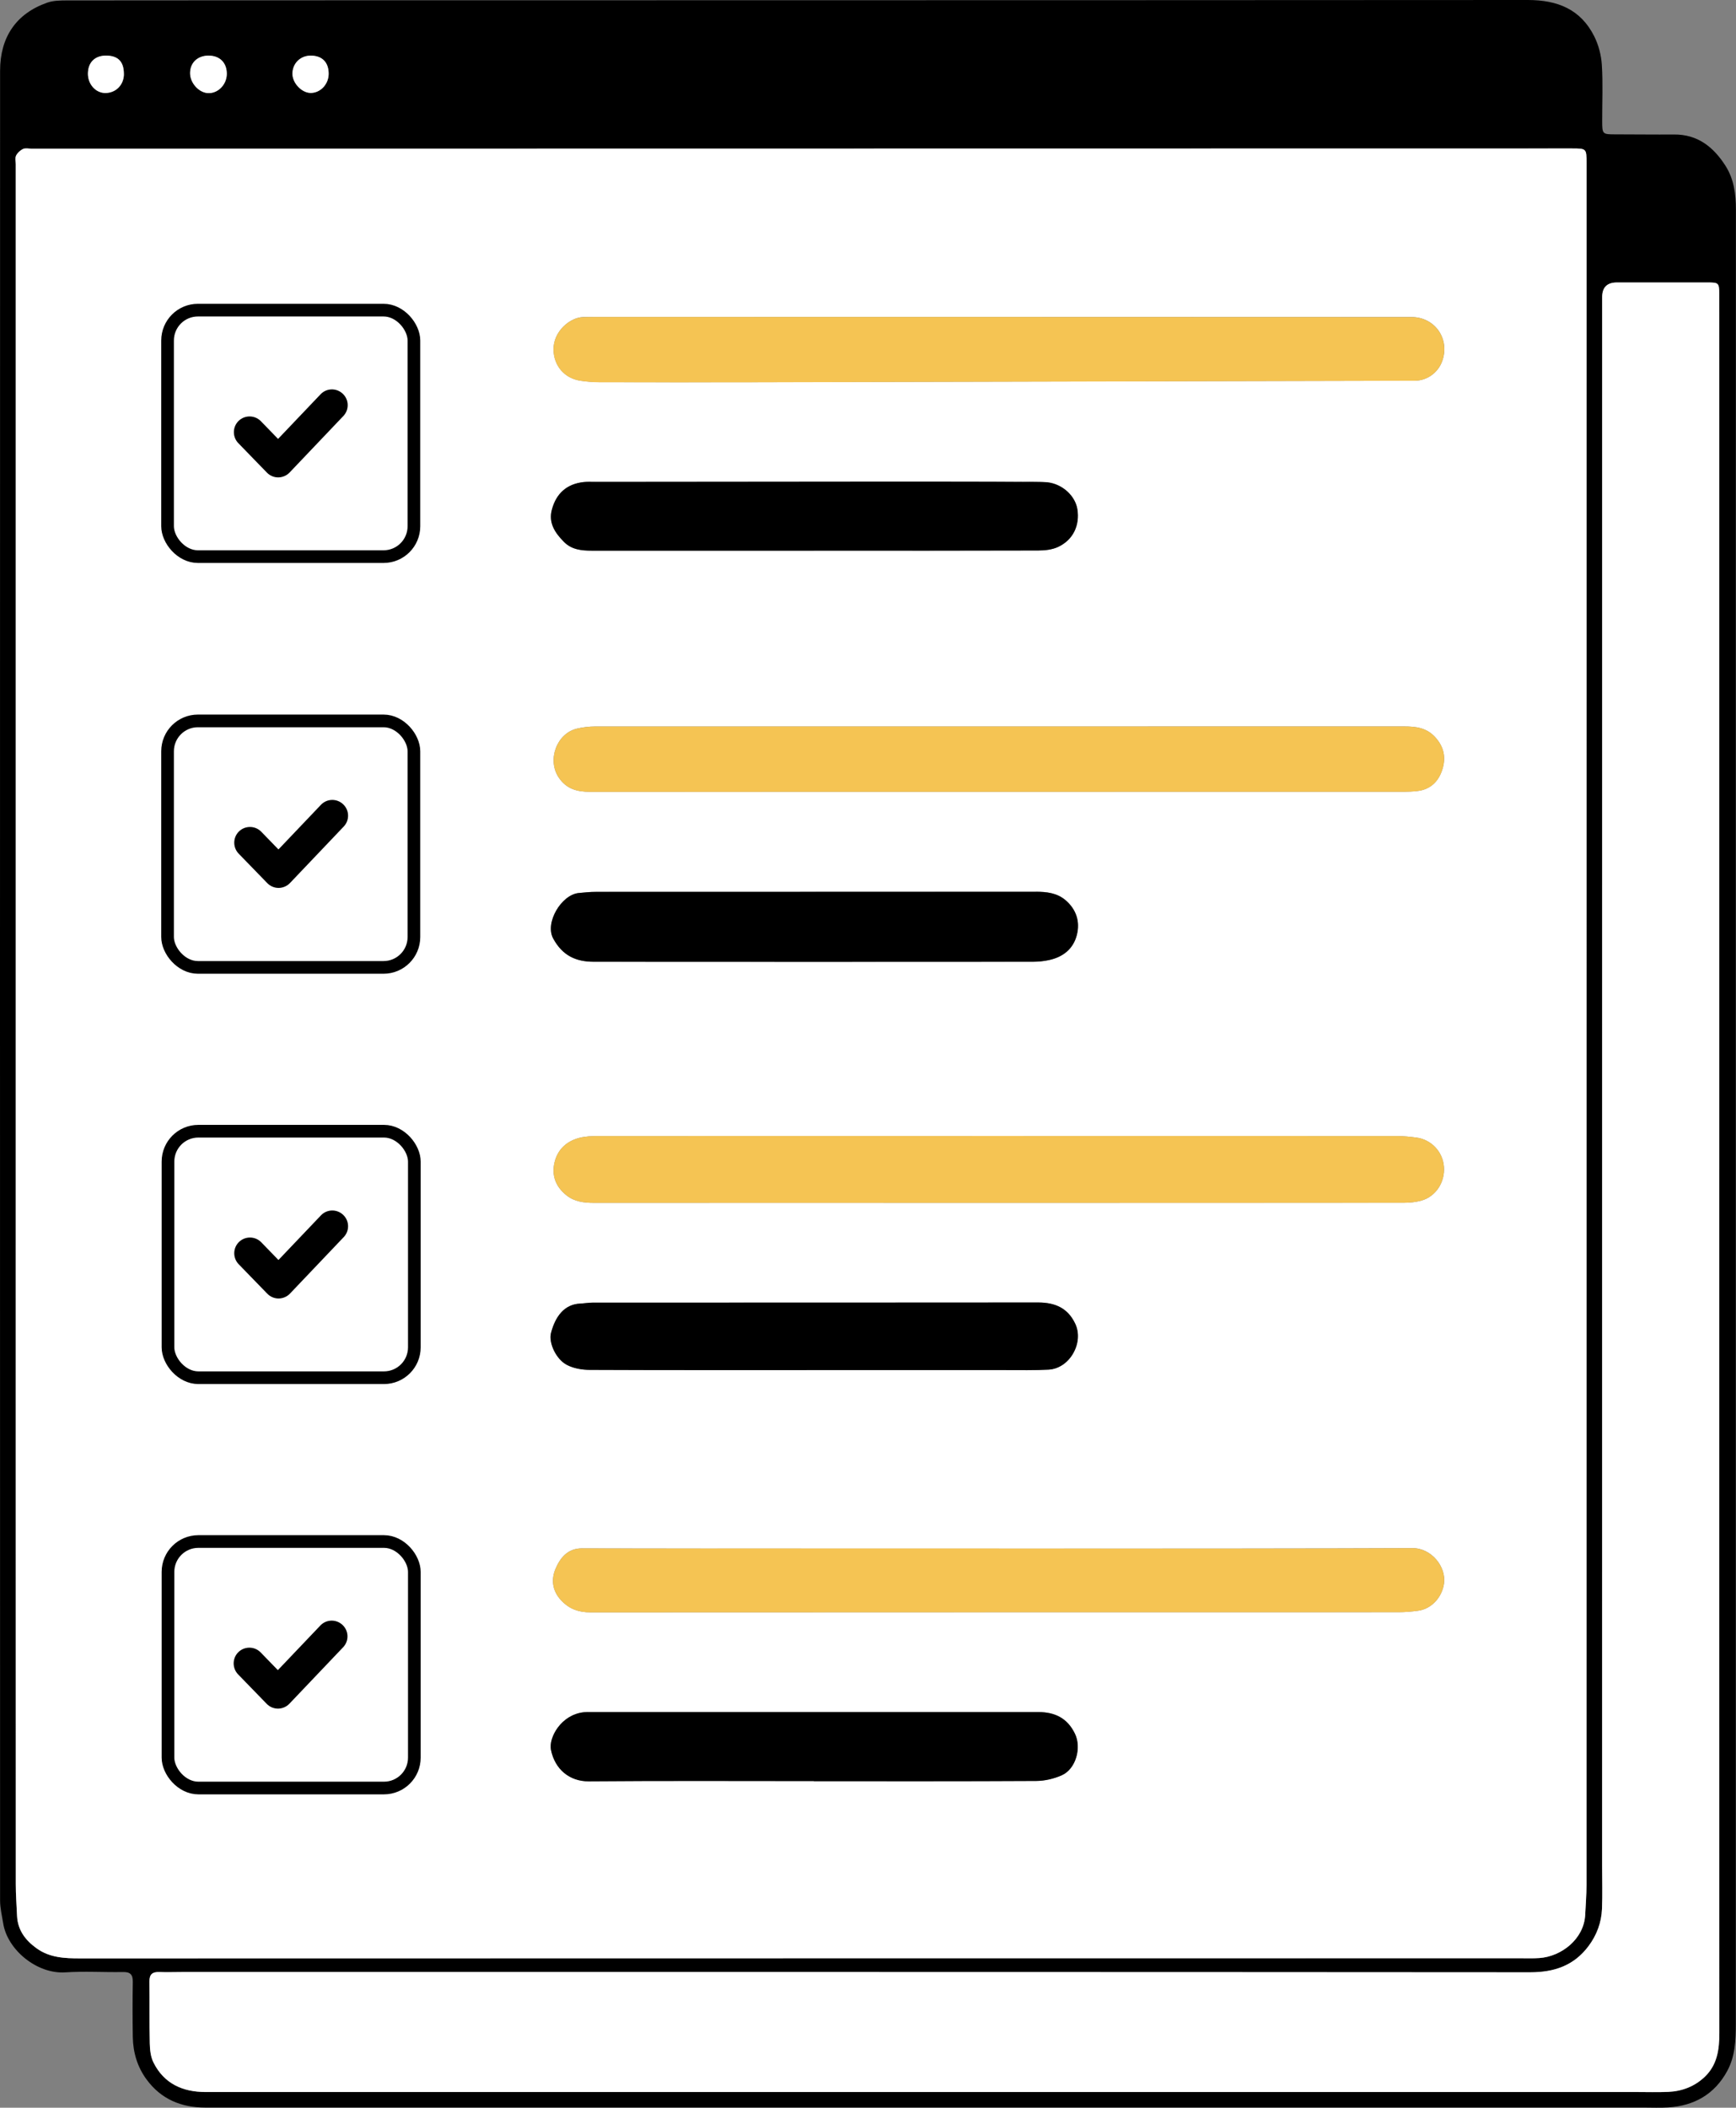 <?xml version="1.0" encoding="UTF-8"?>
<svg xmlns="http://www.w3.org/2000/svg" id="Layer_1" viewBox="0 0 411.1 498.85">
  <rect x="0" y="0" width="411.1" height="498.85" fill="#808080" stroke="none"/>
  <defs>
    <style>.cls-1{stroke:#000;stroke-miterlimit:10;stroke-width:3px;}.cls-1,.cls-2{fill:#fff;}.cls-3,.cls-2,.cls-4{stroke-width:0px;}.cls-4{fill:#f5c453;}</style>
  </defs>
  <path class="cls-3" d="m0,233.5C0,161.25,0,89,.02,16.74.03,8.78,3.82,3.2,11.21.62,12.64.12,14.28.11,15.83.1,23.43.05,254.08.08,361.8,0c7.02,0,12.52,2.19,15.73,8.6,1.03,2.06,1.66,4.48,1.8,6.77.28,4.39.07,8.81.08,13.22,0,3.18.06,3.21,3.15,3.21,4.61,0,9.23.07,13.84.03,5.64-.05,9.4,2.99,12.23,7.44,1.99,3.13,2.45,6.69,2.45,10.33,0,29.85-.02,59.7-.02,89.55,0,113.3,0,226.6,0,339.9,0,3.81-.17,7.64-2.02,11.07-2.99,5.53-7.82,8.27-14.01,8.66-1.89.12-3.8.03-5.7.03-113.56,0-227.12,0-340.68,0-5.71,0-10.5-1.97-13.93-6.64-2.18-2.95-3.21-6.38-3.27-10.05-.07-4.34-.08-8.68,0-13.03.03-1.77-.6-2.4-2.36-2.36-4.54.08-9.11-.22-13.63.08-6.69.44-13.7-5.32-14.7-11.58-.29-1.79-.73-3.58-.74-5.38C0,377.74,0,305.62,0,233.5h0Zm3.72,10.71h0c0,67.24,0,134.47.01,201.71,0,2.51.19,5.01.3,7.52.16,3.39,1.99,5.78,4.63,7.68,3.1,2.23,6.65,2.38,10.29,2.38,113.7-.02,227.4-.02,341.1-.03,1.49,0,2.99.06,4.48-.05,5.19-.35,10.56-4.47,10.85-10.23.12-2.37.31-4.74.31-7.1.02-135.83.01-271.66.01-407.49,0-3.46-.01-3.46-3.54-3.46-121.57.02-243.14.03-364.71.05-.68,0-1.45-.19-2.01.07-.66.31-1.31.92-1.64,1.57-.27.55-.08,1.33-.08,2.01,0,68.46,0,136.91,0,205.37Zm403.41,32.51c0-57.2,0-114.39,0-171.59,0-11.87,0-23.75-.01-35.62,0-2.5-.16-2.64-2.67-2.64-7.19,0-14.38,0-21.57,0q-3.48,0-3.48,3.46c0,123.76,0,247.51-.01,371.27,0,3.39.1,6.79-.03,10.18-.13,3.24-1.23,6.21-3.19,8.83-3.46,4.62-8.1,6.2-13.81,6.2-106.45-.08-212.89-.06-319.34-.06-1.76,0-3.53.06-5.29,0-1.61-.07-2.37.51-2.35,2.22.06,4.88-.03,9.77.08,14.65.04,1.52.21,3.19.87,4.52,2.5,5.03,6.93,7,12.33,7,112.96.01,225.92,0,338.87,0,2.51,0,5.02.08,7.53-.03,3.28-.15,6.23-1.28,8.63-3.56,2.99-2.85,3.46-6.5,3.46-10.45-.05-68.12-.03-136.24-.03-204.36ZM29.34,17.5c0-2.88-1.36-4.31-4.16-4.34-2.67-.03-4.31,1.56-4.35,4.22-.04,2.54,1.82,4.63,4.11,4.63,2.52,0,4.41-1.93,4.41-4.51Zm20.13-4.34c-2.67-.02-4.47,1.66-4.46,4.16,0,2.39,2.18,4.72,4.4,4.72,2.29,0,4.25-2.05,4.29-4.5.04-2.63-1.62-4.35-4.23-4.37Zm28.35,4.31c.01-2.73-1.52-4.3-4.21-4.32-2.49-.02-4.38,1.86-4.36,4.32.02,2.24,2.23,4.53,4.36,4.51,2.29-.02,4.2-2.07,4.21-4.52Z"></path>
  <path class="cls-2" d="m3.73,244.21c0-68.46,0-136.91,0-205.37,0-.68-.19-1.46.08-2.01.33-.65.98-1.26,1.64-1.57.56-.26,1.33-.07,2.01-.07,121.57-.02,243.14-.03,364.71-.05,3.53,0,3.54,0,3.54,3.46,0,135.83,0,271.66-.01,407.49,0,2.37-.19,4.74-.31,7.1-.29,5.76-5.66,9.87-10.85,10.23-1.49.1-2.98.05-4.48.05-113.7,0-227.4,0-341.1.03-3.64,0-7.19-.15-10.29-2.38-2.64-1.9-4.47-4.29-4.63-7.68-.11-2.5-.3-5.01-.3-7.52-.02-67.24-.01-134.47-.01-201.71h0Zm232.8,40.48c31.95,0,63.91,0,95.86-.02,1.41,0,2.86-.14,4.21-.52,3.41-.96,5.6-4.34,5.34-7.96-.25-3.58-2.98-6.5-6.56-6.96-1.48-.19-2.97-.35-4.45-.35-63.09-.02-126.19-.02-189.28,0-1.48,0-3.02.05-4.44.42-3.04.79-5.18,2.76-5.9,5.84-.72,3.09.3,5.75,2.83,7.76,1.92,1.53,4.17,1.79,6.53,1.79,31.95-.02,63.91-.01,95.86,0Zm-.19-97.3c32.01,0,64.03,0,96.04,0,1.08,0,2.17-.05,3.24-.17,3.12-.36,5.04-2.26,5.94-5.11.9-2.84.39-5.39-1.75-7.7-2.04-2.2-4.57-2.48-7.24-2.48-63.89,0-127.78,0-191.67.01-1.41,0-2.85.17-4.22.49-4.88,1.13-7.16,7.43-4.37,11.59,1.81,2.7,4.34,3.39,7.37,3.38,32.22-.03,64.43-.02,96.65-.01Zm-98.29-112.35c-3.04.1-7.03,3.36-6.97,7.69.05,3.78,2.54,6.82,6.44,7.38,1.4.2,2.83.33,4.25.34,12.35.03,24.69.04,37.04.01,52.09-.11,104.18-.24,156.26-.37,2.9,0,5.5-1.92,6.47-4.65,1.86-5.25-1.72-10.41-7.31-10.41-32.42-.02-195.22-.02-196.17,0Zm-.17,291.41c-3.51-.02-5.25,2.32-6.34,4.88-1.03,2.43-.8,5.1,1.29,7.37,1.96,2.13,4.22,2.9,7.04,2.9,63.77-.04,127.53-.03,191.3-.04,1.55,0,3.12-.13,4.65-.34,3.23-.45,5.66-3.21,6.13-6.41.58-3.96-2.94-8.44-7.48-8.41-32.63.17-182.48.13-196.59.06Zm55.31-155.39c-17.36,0-34.73,0-52.09.01-1.35,0-2.71.14-4.05.27-4.08.41-8.09,7.03-6.03,10.79,2.23,4.08,5.43,5.48,9.6,5.48,34.66.03,69.32.02,103.97,0,1.28,0,2.58-.13,3.83-.4,3.3-.72,5.74-2.63,6.59-5.93.81-3.17-.13-6.06-2.66-8.23-2.01-1.73-4.5-2.01-7.07-2.01-17.36.02-34.73,0-52.09.01Zm-.41-80.74c17.7,0,35.39.02,53.09-.04,1.59,0,3.32-.19,4.72-.85,3.55-1.66,5.15-5.08,4.55-8.9-.48-3.1-3.42-5.95-7.08-6.39-2.4-.29-4.85-.1-7.29-.1-33.29,0-66.59,0-99.88,0-.88,0-1.77-.06-2.64.04-4.03.43-6.55,2.71-7.57,6.58-.82,3.12.76,5.45,2.83,7.55,1.82,1.86,4.14,2.11,6.57,2.11,17.56-.01,35.12,0,52.69,0Zm-.05,291.21v.02c17.56,0,35.13.04,52.69-.06,2.01-.01,4.15-.52,6-1.33,3.38-1.48,4.74-6.52,3.15-9.83-1.78-3.71-4.76-5.14-8.67-5.14-35.33,0-70.66,0-105.99,0-.54,0-1.09-.01-1.63.04-5.4.56-8.37,6.01-7.8,8.88.92,4.65,4.44,7.51,8.95,7.47,17.77-.15,35.53-.06,53.3-.06Zm.05-97.27c15.13,0,30.26,0,45.38,0,3.39,0,6.79.08,10.17-.11,5-.28,8.45-6.39,6.28-10.91-1.77-3.71-4.81-4.98-8.77-4.98-35.14.04-70.28.02-105.42.03-1.01,0-2.02.18-3.04.23-3.76.17-5.9,3.08-6.89,6.97-.58,2.27,1.14,6.16,3.76,7.54,1.58.83,3.59,1.17,5.41,1.18,17.71.08,35.41.05,53.12.05Zm-152.94-27.51c0,7.19.14,14.38-.05,21.56-.13,4.75,3.62,7.8,7.82,7.84,14.03.14,28.07.22,42.1-.04,5-.09,8.39-2.94,8.37-8.71-.03-13.7,0-27.39-.01-41.09,0-5.63-3.21-8.78-8.86-8.79-10.3-.01-20.61,0-30.91,0-3.59,0-7.19-.04-10.78.02-4.35.07-7.55,2.96-7.63,7.26-.15,7.32-.04,14.64-.04,21.95Zm29.09-126.11s0-.09,0-.13c-6.51,0-13.01-.09-19.52.05-2.04.04-4.27.28-6.07,1.15-3.92,1.88-3.72,5.8-3.73,9.39-.02,12.6.25,25.21,0,37.81-.14,7.08,3.51,10.2,9.56,10.11,13.55-.21,27.12-.23,40.67.02,4.39.08,8.33-4.43,8.29-8.21-.15-13.9-.15-27.8,0-41.69.04-4.17-2.97-8.73-8.46-8.54-6.91.24-13.83.06-20.74.06Zm-.06,194.19c-7.26,0-14.52,0-21.77,0-3.88,0-6.94,2.67-7.19,6.5-.2,3.1-.09,6.22-.08,9.33,0,11.67-.02,23.33.05,35,.03,4.42,2.79,7.3,7.21,7.34,14.31.1,28.62.12,42.93.03,4.91-.03,7.97-3.37,8.04-8.31.04-2.85.01-5.7.01-8.55,0-10.92.01-21.84,0-32.76,0-5.58-2.95-8.57-8.45-8.58-6.92,0-13.84,0-20.76,0Zm-.09-233.16v-.03c7.12,0,14.25.06,21.37-.02,4.91-.06,7.9-3.2,7.91-8.08.01-8.07,0-16.15,0-24.22,0-5.97.06-11.94-.03-17.91-.07-4.8-3.36-7.99-8.15-8-14.11-.02-28.22-.02-42.33.03-1.12,0-2.32.21-3.33.68-3.6,1.65-4.73,4.61-4.67,9.49.15,12.75.14,25.5.06,38.25-.04,6.27,2.07,10.05,9.01,9.87,6.71-.18,13.43-.04,20.15-.04Z"></path>
  <path class="cls-2" d="m407.13,276.72c0,68.12-.01,136.24.03,204.36,0,3.95-.47,7.6-3.46,10.45-2.4,2.28-5.35,3.41-8.63,3.56-2.51.11-5.02.03-7.53.03-112.96,0-225.92,0-338.87,0-5.4,0-9.83-1.97-12.33-7-.66-1.33-.84-3-.87-4.52-.11-4.88-.02-9.77-.08-14.65-.02-1.71.74-2.28,2.35-2.22,1.76.07,3.53,0,5.29,0,106.45,0,212.89-.02,319.34.06,5.71,0,10.35-1.58,13.81-6.2,1.96-2.61,3.06-5.59,3.19-8.83.14-3.39.03-6.78.03-10.18,0-123.76,0-247.51.01-371.27q0-3.45,3.48-3.46c7.19,0,14.38,0,21.57,0,2.51,0,2.67.14,2.67,2.64.01,11.87.01,23.75.01,35.62,0,57.2,0,114.39,0,171.59Z"></path>
  <path class="cls-2" d="m29.34,17.5c0,2.58-1.89,4.51-4.41,4.51-2.29,0-4.14-2.09-4.11-4.63.04-2.66,1.68-4.24,4.35-4.22,2.8.03,4.17,1.45,4.16,4.34Z"></path>
  <path class="cls-2" d="m49.48,13.17c2.61.02,4.27,1.74,4.23,4.37-.04,2.45-2,4.51-4.29,4.5-2.22,0-4.4-2.33-4.4-4.72,0-2.5,1.8-4.18,4.46-4.16Z"></path>
  <path class="cls-2" d="m77.83,17.48c-.01,2.45-1.92,4.49-4.21,4.52-2.12.02-4.34-2.27-4.36-4.51-.02-2.47,1.87-4.34,4.36-4.32,2.69.02,4.22,1.59,4.21,4.32Z"></path>
  <path class="cls-4" d="m236.53,284.69c-31.95,0-63.91,0-95.86,0-2.36,0-4.6-.26-6.53-1.79-2.53-2.01-3.55-4.67-2.83-7.76.72-3.08,2.86-5.05,5.9-5.84,1.42-.37,2.96-.42,4.44-.42,63.09-.02,126.19-.02,189.28,0,1.49,0,2.98.16,4.45.35,3.59.46,6.31,3.38,6.56,6.96.26,3.63-1.93,7-5.34,7.96-1.35.38-2.81.52-4.21.52-31.95.03-63.91.02-95.86.02Z"></path>
  <path class="cls-4" d="m139.69,187.41c-3.03,0-5.56-.69-7.37-3.38-2.8-4.17-.51-10.46,4.37-11.59,1.37-.32,2.81-.49,4.22-.49,63.89-.02,127.78-.02,191.67-.01,2.67,0,5.2.28,7.24,2.48,2.14,2.31,2.64,4.86,1.75,7.7-.9,2.86-2.82,4.75-5.94,5.11-1.07.12-2.16.17-3.24.17-32.01,0-160.47,0-192.69.02Z"></path>
  <path class="cls-4" d="m334.22,75.05c5.6,0,9.17,5.16,7.31,10.41-.97,2.73-3.57,4.64-6.47,4.65-52.09.13-104.18.26-156.26.37-12.35.03-24.69.01-37.04-.01-1.42,0-2.84-.13-4.25-.34-3.9-.56-6.39-3.61-6.44-7.38-.05-4.33,3.93-7.6,6.97-7.69.95-.03,1.9-.04,2.85-.04,32.02,0,64.03,0,96.05,0,0,0,64.85.01,97.27.03Z"></path>
  <path class="cls-4" d="m236.58,366.5c32.63,0,65.26.08,97.89-.09,4.54-.02,8.06,4.45,7.48,8.41-.47,3.2-2.9,5.96-6.13,6.41-1.54.21-3.1.34-4.65.34-63.77.02-127.53,0-191.3.04-2.83,0-5.08-.76-7.04-2.9-2.09-2.27-2.32-4.95-1.29-7.37,1.09-2.56,2.84-4.89,6.34-4.88,14.11.07,28.22.02,42.33.02,18.79,0,37.58,0,56.37,0h0Z"></path>
  <path class="cls-3" d="m245.27,211.06c2.57,0,5.06.28,7.07,2.01,2.53,2.17,3.47,5.06,2.66,8.23-.84,3.31-3.29,5.22-6.59,5.93-1.25.27-2.55.4-3.83.4-34.66.02-69.32.03-103.97,0-4.17,0-7.37-1.4-9.6-5.48-2.06-3.77,1.95-10.39,6.03-10.79,1.35-.13,2.7-.27,4.05-.27,17.36-.02,86.82,0,104.18-.02Z"></path>
  <path class="cls-3" d="m192.77,130.33c-17.56,0-35.12,0-52.69,0-2.43,0-4.75-.25-6.57-2.11-2.06-2.1-3.65-4.43-2.83-7.55,1.01-3.87,3.53-6.14,7.57-6.58.87-.09,1.76-.04,2.64-.04,33.29,0,104.77-.19,107.16.1,3.65.44,6.6,3.29,7.08,6.39.59,3.83-1.01,7.24-4.55,8.9-1.41.66-3.14.85-4.72.85-17.7.06-35.39.04-53.09.03Z"></path>
  <path class="cls-3" d="m192.72,421.54c-17.77,0-35.53-.09-53.3.06-4.51.04-8.03-2.82-8.95-7.47-.57-2.87,2.4-8.32,7.8-8.88.54-.06,1.08-.04,1.63-.04,35.33,0,70.66,0,105.99,0,3.91,0,6.89,1.44,8.67,5.14,1.59,3.31.23,8.34-3.15,9.83-1.85.81-3.99,1.32-6,1.33-17.56.1-35.13.06-52.69.06v-.02Z"></path>
  <path class="cls-3" d="m192.77,324.27c-17.71,0-35.41.03-53.12-.05-1.82,0-3.83-.35-5.41-1.18-2.62-1.37-4.34-5.27-3.76-7.54,1-3.89,3.14-6.8,6.89-6.97,1.01-.05,2.02-.22,3.04-.23,35.14-.01,70.28.01,105.42-.03,3.96,0,7,1.27,8.77,4.98,2.16,4.52-1.28,10.63-6.28,10.91-3.38.19-6.78.1-10.17.11-15.13,0-30.26,0-45.38,0Z"></path>
  <rect class="cls-1" x="39.78" y="364.84" width="58.34" height="58.34" rx="7.19" ry="7.19"></rect>
  <rect class="cls-1" x="39.78" y="267.73" width="58.34" height="58.34" rx="7.19" ry="7.19"></rect>
  <rect class="cls-1" x="39.68" y="170.62" width="58.34" height="58.34" rx="7.19" ry="7.19"></rect>
  <rect class="cls-1" x="39.68" y="73.4" width="58.34" height="58.34" rx="7.19" ry="7.19"></rect>
  <g id="SUCCESS">
    <path class="cls-3" d="m81.28,98.49l-12.7,13.34c-.7.73-1.67,1.15-2.68,1.16h-.02c-1.01,0-1.97-.41-2.67-1.13l-6.74-6.94c-1.45-1.46-1.45-3.82,0-5.27s3.82-1.45,5.27,0c.02.02.05.05.07.07l4.04,4.16,10.03-10.53c1.4-1.51,3.76-1.59,5.27-.18,1.51,1.4,1.59,3.76.18,5.27-.02.02-.04.04-.05.06h0Z"></path>
  </g>
  <g id="SUCCESS-2">
    <path class="cls-3" d="m81.37,195.65l-12.7,13.34c-.7.73-1.67,1.15-2.68,1.16h-.02c-1.01,0-1.97-.41-2.67-1.13l-6.74-6.94c-1.45-1.46-1.45-3.82,0-5.27s3.82-1.45,5.27,0c.02.02.05.05.07.07l4.04,4.16,10.03-10.53c1.4-1.51,3.76-1.59,5.27-.18,1.51,1.4,1.59,3.76.18,5.27-.02.02-.04.04-.05.06h0Z"></path>
  </g>
  <g id="SUCCESS-3">
    <path class="cls-3" d="m81.37,292.82l-12.7,13.34c-.7.73-1.67,1.15-2.68,1.16h-.02c-1.01,0-1.97-.41-2.67-1.13l-6.74-6.94c-1.45-1.46-1.45-3.82,0-5.27s3.82-1.45,5.27,0c.02.02.05.05.07.07l4.04,4.16,10.03-10.53c1.4-1.51,3.76-1.59,5.27-.18,1.51,1.4,1.59,3.76.18,5.27-.02.02-.04.04-.05.06h0Z"></path>
  </g>
  <g id="SUCCESS-4">
    <path class="cls-3" d="m81.23,389.89l-12.7,13.34c-.7.73-1.67,1.15-2.68,1.16h-.02c-1.01,0-1.97-.41-2.67-1.13l-6.74-6.94c-1.45-1.46-1.45-3.82,0-5.27s3.82-1.45,5.27,0c.02.02.05.05.07.07l4.04,4.16,10.03-10.53c1.4-1.51,3.76-1.59,5.27-.18,1.51,1.4,1.59,3.76.18,5.27-.02.02-.04.04-.05.06h0Z"></path>
  </g>
</svg>
